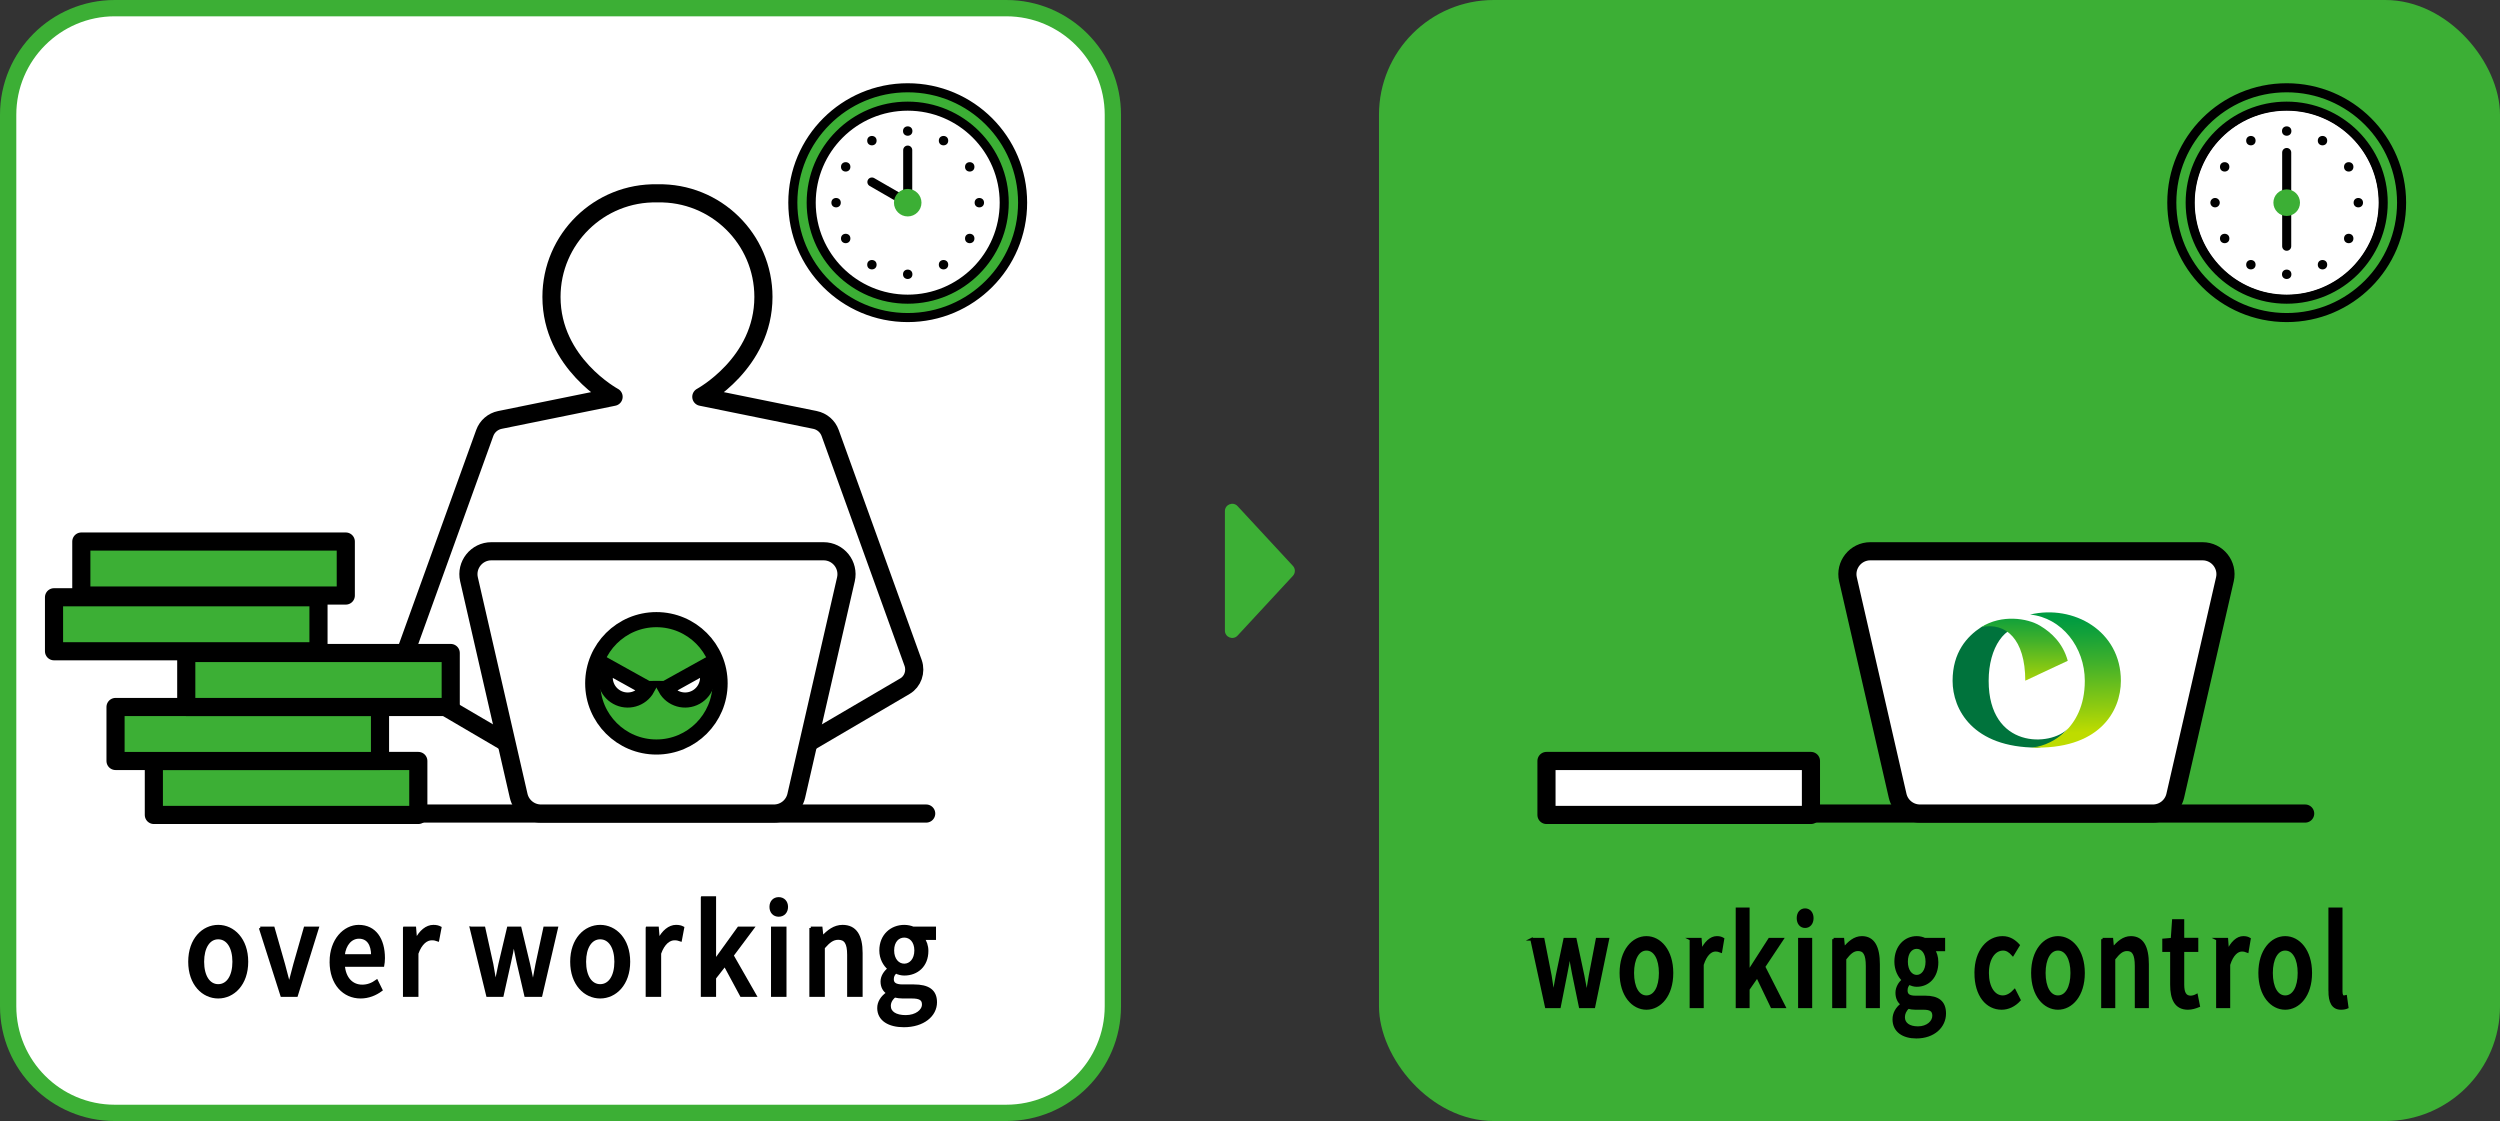 <?xml version="1.0" encoding="UTF-8"?><svg id="_レイヤー_2" xmlns="http://www.w3.org/2000/svg" xmlns:xlink="http://www.w3.org/1999/xlink" viewBox="0 0 347.719 155.92"><rect x="0" y="0" width="347.719" height="155.92" fill="#333333" stroke="none"/><defs><linearGradient id="_名称未設定グラデーション_222" x1="281.584" y1="84.54" x2="281.584" y2="95.945" gradientUnits="userSpaceOnUse"><stop offset="0" stop-color="#009b41"/><stop offset=".134" stop-color="#12a13a"/><stop offset=".404" stop-color="#42b12a"/><stop offset=".783" stop-color="#8fcb10"/><stop offset="1" stop-color="#bedc00"/></linearGradient><linearGradient id="_名称未設定グラデーション_222-2" x1="288.294" y1="85.978" x2="288.769" y2="101.92" xlink:href="#_名称未設定グラデーション_222"/></defs><g id="text"><path d="m170.369,71.088v16.624c0,.925,1.135,1.369,1.763.691l7.696-8.312c.361-.39.361-.992,0-1.382l-7.696-8.312c-.628-.679-1.763-.234-1.763.691Z" style="fill:#3caf35;"/><path d="m15.963,1.134h123.993c8.185,0,14.829,6.645,14.829,14.829v123.993c0,8.185-6.645,14.83-14.83,14.83H15.963c-8.185,0-14.83-6.645-14.83-14.83V15.963C1.134,7.779,7.779,1.134,15.963,1.134Z" style="fill:#fff;"/><path d="m139.957,2.268c7.552,0,13.696,6.144,13.696,13.696v123.993c0,7.552-6.144,13.696-13.696,13.696H15.963c-7.552,0-13.696-6.144-13.696-13.696V15.963c0-7.552,6.144-13.696,13.696-13.696h123.993M139.957,0H15.963C7.147,0,0,7.147,0,15.963v123.993c0,8.816,7.147,15.963,15.963,15.963h123.993c8.816,0,15.963-7.147,15.963-15.963V15.963C155.92,7.147,148.773,0,139.957,0h0Z" style="fill:#3caf35;"/><path d="m74.139,105.475l-17.13-10.045c-1.073-.629-1.553-1.991-1.131-3.21l11.543-31.992c.336-.933,1.135-1.622,2.106-1.82l15.816-3.217s-8.639-4.642-8.639-13.889c0-8.069,6.63-14.59,14.74-14.411,8.11-.179,14.74,6.342,14.74,14.411,0,9.247-8.639,13.889-8.639,13.889l15.816,3.217c.972.198,1.77.887,2.106,1.82l11.543,31.992c.422,1.218-.058,2.58-1.131,3.21l-17.13,10.045h-34.608Z" style="fill:#fff; stroke:#000; stroke-linecap:round; stroke-linejoin:round; stroke-width:2.523px;"/><line x1="54.066" y1="113.155" x2="128.821" y2="113.155" style="fill:none; stroke:#000; stroke-linecap:round; stroke-linejoin:round; stroke-width:2.523px;"/><path d="m26.372,133.766c0-3.125,1.89-4.935,3.98-4.935s3.98,1.81,3.98,4.935-1.89,4.917-3.98,4.917-3.98-1.793-3.98-4.917Zm6.146,0c0-1.981-.83-3.312-2.167-3.312-1.322,0-2.151,1.332-2.151,3.312,0,1.998.83,3.312,2.151,3.312,1.337,0,2.167-1.315,2.167-3.312Z" style="stroke:#000; stroke-miterlimit:10; stroke-width:.387px;"/><path d="m36.196,129.07h1.813l1.444,5.054c.246.922.492,1.878.738,2.8h.062c.246-.922.507-1.878.738-2.8l1.444-5.054h1.721l-2.919,9.391h-2.044l-2.996-9.391Z" style="stroke:#000; stroke-miterlimit:10; stroke-width:.387px;"/><path d="m46.034,133.766c0-3.039,1.89-4.935,3.857-4.935,2.243,0,3.457,1.793,3.457,4.439,0,.393-.046.768-.092,1.007h-5.486c.138,1.793,1.152,2.869,2.612,2.869.753,0,1.398-.256,2.013-.7l.615,1.247c-.784.581-1.752.99-2.858.99-2.289,0-4.118-1.81-4.118-4.917Zm5.777-.854c0-1.605-.661-2.544-1.89-2.544-1.06,0-1.998.905-2.167,2.544h4.056Z" style="stroke:#000; stroke-miterlimit:10; stroke-width:.387px;"/><path d="m56.241,129.07h1.444l.138,1.69h.046c.599-1.212,1.49-1.929,2.397-1.929.415,0,.691.068.953.205l-.323,1.708c-.292-.102-.507-.154-.845-.154-.691,0-1.521.529-2.044,2.015v5.857h-1.767v-9.391Z" style="stroke:#000; stroke-miterlimit:10; stroke-width:.387px;"/><path d="m65.526,129.07h1.782l1.122,5.071c.169.922.307,1.776.461,2.681h.061c.185-.905.354-1.776.553-2.681l1.198-5.071h1.629l1.214,5.071c.2.922.369,1.776.568,2.681h.062c.169-.905.307-1.759.492-2.681l1.091-5.071h1.659l-2.182,9.391h-2.121l-1.075-4.644c-.2-.888-.354-1.742-.538-2.715h-.077c-.169.973-.323,1.844-.538,2.732l-1.03,4.627h-2.044l-2.29-9.391Z" style="stroke:#000; stroke-miterlimit:10; stroke-width:.387px;"/><path d="m79.499,133.766c0-3.125,1.89-4.935,3.98-4.935s3.98,1.81,3.98,4.935-1.89,4.917-3.98,4.917-3.98-1.793-3.98-4.917Zm6.146,0c0-1.981-.83-3.312-2.167-3.312-1.322,0-2.151,1.332-2.151,3.312,0,1.998.83,3.312,2.151,3.312,1.337,0,2.167-1.315,2.167-3.312Z" style="stroke:#000; stroke-miterlimit:10; stroke-width:.387px;"/><path d="m89.999,129.07h1.444l.138,1.69h.046c.599-1.212,1.49-1.929,2.397-1.929.415,0,.691.068.953.205l-.323,1.708c-.292-.102-.507-.154-.845-.154-.691,0-1.521.529-2.044,2.015v5.857h-1.767v-9.391Z" style="stroke:#000; stroke-miterlimit:10; stroke-width:.387px;"/><path d="m97.669,124.853h1.736v8.759h.061l3.273-4.542h1.967l-2.858,3.825,3.181,5.566h-1.921l-2.289-4.251-1.414,1.81v2.442h-1.736v-13.608Z" style="stroke:#000; stroke-miterlimit:10; stroke-width:.387px;"/><path d="m107.216,126.134c0-.7.446-1.161,1.091-1.161s1.106.461,1.106,1.161c0,.717-.461,1.178-1.106,1.178s-1.091-.461-1.091-1.178Zm.215,2.937h1.767v9.391h-1.767v-9.391Z" style="stroke:#000; stroke-miterlimit:10; stroke-width:.387px;"/><path d="m112.765,129.07h1.444l.138,1.298h.046c.784-.837,1.644-1.537,2.797-1.537,1.798,0,2.597,1.332,2.597,3.722v5.908h-1.767v-5.669c0-1.622-.43-2.271-1.429-2.271-.784,0-1.322.444-2.059,1.281v6.659h-1.767v-9.391Z" style="stroke:#000; stroke-miterlimit:10; stroke-width:.387px;"/><path d="m122.204,140.203c0-.786.446-1.52,1.229-2.049v-.085c-.43-.29-.768-.785-.768-1.554,0-.734.476-1.366.953-1.741v-.068c-.584-.495-1.122-1.383-1.122-2.51,0-2.117,1.521-3.364,3.273-3.364.476,0,.906.103,1.229.239h2.996v1.469h-1.613c.323.376.553,1.007.553,1.725,0,2.049-1.398,3.227-3.165,3.227-.384,0-.814-.103-1.183-.29-.277.273-.461.529-.461.99,0,.563.338.922,1.414.922h1.552c1.998,0,3.042.683,3.042,2.288,0,1.81-1.721,3.278-4.425,3.278-2.028,0-3.503-.837-3.503-2.476Zm6.223-.495c0-.785-.553-1.024-1.583-1.024h-1.275c-.399,0-.783-.051-1.137-.136-.507.41-.722.888-.722,1.366,0,.922.86,1.468,2.259,1.468,1.475,0,2.458-.802,2.458-1.673Zm-1.06-7.513c0-1.246-.707-1.981-1.598-1.981s-1.598.717-1.598,1.981.722,2.032,1.598,2.032,1.598-.769,1.598-2.032Z" style="stroke:#000; stroke-miterlimit:10; stroke-width:.387px;"/><rect x="21.399" y="105.841" width="36.784" height="7.509" style="fill:#3caf35; stroke:#000; stroke-linecap:round; stroke-linejoin:round; stroke-width:2.523px;"/><rect x="16.07" y="98.333" width="36.784" height="7.509" style="fill:#3caf35; stroke:#000; stroke-linecap:round; stroke-linejoin:round; stroke-width:2.523px;"/><rect x="25.906" y="90.824" width="36.784" height="7.509" style="fill:#3caf35; stroke:#000; stroke-linecap:round; stroke-linejoin:round; stroke-width:2.523px;"/><rect x="7.514" y="83.073" width="36.784" height="7.509" style="fill:#3caf35; stroke:#000; stroke-linecap:round; stroke-linejoin:round; stroke-width:2.523px;"/><rect x="11.311" y="75.322" width="36.784" height="7.509" style="fill:#3caf35; stroke:#000; stroke-linecap:round; stroke-linejoin:round; stroke-width:2.523px;"/><polyline points="126.252 20.875 126.252 28.19 121.271 25.315" style="fill:none; stroke:#000; stroke-linecap:round; stroke-linejoin:round; stroke-width:1.261px;"/><path d="m126.252,12.209c-8.826,0-15.98,7.155-15.98,15.98s7.155,15.98,15.98,15.98,15.98-7.155,15.98-15.98-7.155-15.98-15.98-15.98Zm0,29.404c-7.414,0-13.424-6.01-13.424-13.424s6.01-13.424,13.424-13.424,13.423,6.01,13.423,13.424-6.01,13.424-13.423,13.424Z" style="fill:#3caf35; stroke:#000; stroke-miterlimit:10; stroke-width:1.261px;"/><circle cx="126.252" cy="18.228" r=".654"/><circle cx="126.252" cy="38.151" r=".654"/><circle cx="121.271" cy="19.563" r=".654"/><circle cx="131.232" cy="36.817" r=".654"/><circle cx="117.625" cy="23.209" r=".654"/><circle cx="134.878" cy="33.171" r=".654"/><circle cx="116.29" cy="28.19" r=".654"/><circle cx="136.213" cy="28.19" r=".654"/><circle cx="117.625" cy="33.171" r=".654"/><circle cx="134.878" cy="23.209" r=".654"/><circle cx="121.271" cy="36.817" r=".654"/><circle cx="131.232" cy="19.563" r=".654"/><circle cx="126.252" cy="28.19" r="1.914" style="fill:#3caf35;"/><rect x="191.799" y="0" width="155.92" height="155.92" rx="15.963" ry="15.963" style="fill:#3caf35;"/><circle cx="318.051" cy="28.19" r="13.477" style="fill:#fff; stroke:#000; stroke-miterlimit:10; stroke-width:1.261px;"/><path d="m318.051,12.209c-8.826,0-15.98,7.155-15.98,15.98s7.155,15.98,15.98,15.98,15.98-7.155,15.98-15.98-7.155-15.98-15.98-15.98Zm0,29.404c-7.414,0-13.424-6.01-13.424-13.424s6.01-13.424,13.424-13.424,13.423,6.01,13.423,13.424-6.01,13.424-13.423,13.424Z" style="fill:#3caf35; stroke:#000; stroke-miterlimit:10; stroke-width:1.261px;"/><circle cx="318.051" cy="18.228" r=".654"/><circle cx="318.051" cy="38.151" r=".654"/><circle cx="313.07" cy="19.563" r=".654"/><circle cx="323.031" cy="36.817" r=".654"/><circle cx="309.424" cy="23.209" r=".654"/><circle cx="326.678" cy="33.171" r=".654"/><circle cx="328.012" cy="28.19" r=".654"/><path d="m308.089,27.535c-.361,0-.654.293-.654.654,0,.361.293.654.654.654s.654-.293.654-.654-.293-.654-.654-.654Z"/><circle cx="309.424" cy="33.171" r=".654"/><circle cx="326.678" cy="23.209" r=".654"/><circle cx="313.07" cy="36.817" r=".654"/><circle cx="323.031" cy="19.563" r=".654"/><polyline points="318.051 21.21 318.051 28.6 318.051 34.25" style="fill:none; stroke:#000; stroke-linecap:round; stroke-linejoin:round; stroke-width:1.261px;"/><circle cx="318.051" cy="28.19" r="1.85" style="fill:#3caf35;"/><line x1="245.865" y1="113.155" x2="320.62" y2="113.155" style="fill:none; stroke:#000; stroke-linecap:round; stroke-linejoin:round; stroke-width:2.523px;"/><path d="m213.037,130.635h1.586l.998,5.071c.15.922.273,1.776.41,2.681h.055c.164-.905.314-1.776.492-2.681l1.066-5.071h1.449l1.08,5.071c.178.922.328,1.776.506,2.681h.055c.15-.905.273-1.759.438-2.681l.971-5.071h1.477l-1.941,9.391h-1.887l-.957-4.644c-.178-.888-.314-1.742-.479-2.715h-.068c-.15.973-.287,1.844-.479,2.732l-.916,4.627h-1.818l-2.037-9.391Z" style="stroke:#000; stroke-miterlimit:10; stroke-width:.387px;"/><path d="m225.458,135.331c0-3.125,1.682-4.935,3.541-4.935s3.541,1.81,3.541,4.935-1.682,4.917-3.541,4.917-3.541-1.793-3.541-4.917Zm5.469,0c0-1.981-.738-3.312-1.928-3.312-1.176,0-1.914,1.332-1.914,3.312,0,1.998.738,3.312,1.914,3.312,1.189,0,1.928-1.315,1.928-3.312Z" style="stroke:#000; stroke-miterlimit:10; stroke-width:.387px;"/><path d="m235.201,130.635h1.285l.123,1.69h.041c.533-1.212,1.326-1.929,2.133-1.929.369,0,.615.068.848.205l-.287,1.707c-.26-.102-.451-.154-.752-.154-.615,0-1.354.529-1.818,2.015v5.857h-1.572v-9.391Z" style="stroke:#000; stroke-miterlimit:10; stroke-width:.387px;"/><path d="m241.61,126.418h1.545v8.759h.055l2.912-4.542h1.75l-2.543,3.825,2.83,5.566h-1.709l-2.037-4.251-1.258,1.81v2.442h-1.545v-13.608Z" style="stroke:#000; stroke-miterlimit:10; stroke-width:.387px;"/><path d="m250.095,127.698c0-.7.396-1.161.971-1.161s.984.461.984,1.161c0,.717-.41,1.178-.984,1.178s-.971-.461-.971-1.178Zm.191,2.937h1.572v9.391h-1.572v-9.391Z" style="stroke:#000; stroke-miterlimit:10; stroke-width:.387px;"/><path d="m255.028,130.635h1.285l.123,1.298h.041c.697-.837,1.463-1.537,2.488-1.537,1.6,0,2.311,1.332,2.311,3.722v5.908h-1.572v-5.669c0-1.622-.383-2.271-1.271-2.271-.697,0-1.176.444-1.832,1.281v6.659h-1.572v-9.391Z" style="stroke:#000; stroke-miterlimit:10; stroke-width:.387px;"/><path d="m263.418,141.768c0-.785.396-1.52,1.094-2.049v-.085c-.383-.29-.684-.785-.684-1.554,0-.734.424-1.366.848-1.742v-.068c-.52-.495-.998-1.383-.998-2.51,0-2.117,1.354-3.364,2.912-3.364.424,0,.807.103,1.094.239h2.666v1.469h-1.436c.287.376.492,1.007.492,1.725,0,2.049-1.244,3.227-2.816,3.227-.342,0-.725-.103-1.053-.29-.246.273-.41.529-.41.99,0,.563.301.922,1.258.922h1.381c1.777,0,2.707.683,2.707,2.288,0,1.81-1.531,3.278-3.938,3.278-1.805,0-3.117-.837-3.117-2.476Zm5.537-.495c0-.785-.492-1.024-1.408-1.024h-1.135c-.355,0-.697-.051-1.012-.136-.451.41-.643.888-.643,1.366,0,.922.766,1.468,2.01,1.468,1.312,0,2.188-.802,2.188-1.673Zm-.943-7.513c0-1.247-.629-1.981-1.422-1.981s-1.422.717-1.422,1.981.643,2.032,1.422,2.032,1.422-.768,1.422-2.032Z" style="stroke:#000; stroke-miterlimit:10; stroke-width:.387px;"/><path d="m274.814,135.331c0-3.125,1.736-4.935,3.719-4.935.957,0,1.654.478,2.201,1.076l-.779,1.281c-.41-.461-.834-.734-1.34-.734-1.271,0-2.174,1.332-2.174,3.312,0,1.998.875,3.312,2.119,3.312.629,0,1.189-.376,1.641-.854l.656,1.298c-.697.769-1.586,1.161-2.447,1.161-2.037,0-3.596-1.793-3.596-4.917Z" style="stroke:#000; stroke-miterlimit:10; stroke-width:.387px;"/><path d="m282.698,135.331c0-3.125,1.682-4.935,3.541-4.935s3.541,1.81,3.541,4.935-1.682,4.917-3.541,4.917-3.541-1.793-3.541-4.917Zm5.469,0c0-1.981-.738-3.312-1.928-3.312-1.176,0-1.914,1.332-1.914,3.312,0,1.998.738,3.312,1.914,3.312,1.189,0,1.928-1.315,1.928-3.312Z" style="stroke:#000; stroke-miterlimit:10; stroke-width:.387px;"/><path d="m292.441,130.635h1.285l.123,1.298h.041c.697-.837,1.463-1.537,2.488-1.537,1.6,0,2.311,1.332,2.311,3.722v5.908h-1.572v-5.669c0-1.622-.383-2.271-1.271-2.271-.697,0-1.176.444-1.832,1.281v6.659h-1.572v-9.391Z" style="stroke:#000; stroke-miterlimit:10; stroke-width:.387px;"/><path d="m302.034,136.953v-4.747h-1.094v-1.469l1.176-.103.178-2.595h1.312v2.595h1.955v1.571h-1.955v4.764c0,1.127.314,1.708,1.094,1.708.26,0,.588-.103.807-.222l.287,1.451c-.424.171-.93.342-1.477.342-1.695,0-2.283-1.315-2.283-3.295Z" style="stroke:#000; stroke-miterlimit:10; stroke-width:.387px;"/><path d="m308.428,130.635h1.285l.123,1.69h.041c.533-1.212,1.326-1.929,2.133-1.929.369,0,.615.068.848.205l-.287,1.707c-.26-.102-.451-.154-.752-.154-.615,0-1.354.529-1.818,2.015v5.857h-1.572v-9.391Z" style="stroke:#000; stroke-miterlimit:10; stroke-width:.387px;"/><path d="m314.304,135.331c0-3.125,1.682-4.935,3.541-4.935s3.541,1.81,3.541,4.935-1.682,4.917-3.541,4.917-3.541-1.793-3.541-4.917Zm5.469,0c0-1.981-.738-3.312-1.928-3.312-1.176,0-1.914,1.332-1.914,3.312,0,1.998.738,3.312,1.914,3.312,1.189,0,1.928-1.315,1.928-3.312Z" style="stroke:#000; stroke-miterlimit:10; stroke-width:.387px;"/><path d="m324.047,137.824v-11.406h1.572v11.508c0,.529.178.717.369.717.068,0,.123,0,.26-.034l.205,1.486c-.191.085-.451.154-.848.154-1.135,0-1.559-.905-1.559-2.425Z" style="stroke:#000; stroke-miterlimit:10; stroke-width:.387px;"/><rect x="215.096" y="105.841" width="36.784" height="7.509" style="fill:#fff; stroke:#000; stroke-linecap:round; stroke-linejoin:round; stroke-width:2.523px;"/><path d="m299.439,113.155h-32.393c-1.488,0-2.779-1.028-3.111-2.478l-6.904-30.097c-.459-1.999,1.06-3.906,3.111-3.906h46.202c2.051,0,3.57,1.907,3.111,3.906l-6.904,30.097c-.333,1.45-1.623,2.478-3.111,2.478Z" style="fill:#fff; stroke:#000; stroke-miterlimit:10; stroke-width:2.523px;"/><path d="m107.64,113.155h-32.393c-1.488,0-2.779-1.028-3.111-2.478l-6.904-30.097c-.459-1.999,1.06-3.906,3.111-3.906h46.202c2.051,0,3.57,1.907,3.111,3.906l-6.904,30.097c-.333,1.45-1.623,2.478-3.111,2.478Z" style="fill:#fff; stroke:#000; stroke-miterlimit:10; stroke-width:2.523px;"/><circle cx="91.298" cy="95.042" r="8.858" style="fill:#3caf35; stroke:#000; stroke-miterlimit:10; stroke-width:2.102px;"/><path d="m90.044,95.756c-.839,1.511-2.744,2.056-4.256,1.217s-2.056-2.744-1.217-4.256l5.472,3.039Z" style="fill:#fff; stroke:#000; stroke-miterlimit:10; stroke-width:2.102px;"/><path d="m92.553,95.756c.839,1.511,2.744,2.056,4.256,1.217s2.056-2.744,1.217-4.256l-5.472,3.039Z" style="fill:#fff; stroke:#000; stroke-miterlimit:10; stroke-width:2.102px;"/><path d="m276.598,94.697c0-4.683,2.286-7.86,5.162-7.598l-3.319-.775c-.475.129-2.665.761-2.873.898-1.999,1.308-3.987,3.515-3.987,7.475s2.791,9.286,11.773,9.286c2.215-.131,4.334-2.689,4.334-2.689-2.47,2.604-11.09,2.863-11.09-6.597Z" style="fill:#00733c;"/><path d="m283.723,87.017c-1.758-1.048-5.324-1.582-8.156.206,3.398-.722,6.123,1.651,6.123,7.449h.011l5.898-2.765c-.681-2.45-2.253-3.923-3.876-4.89Z" style="fill:url(#_名称未設定グラデーション_222);"/><path d="m282.356,85.478c4.414.434,7.615,4.541,7.615,9.219,0,6.984-5.314,9.282-7.58,9.265,9.6.414,12.597-5.051,12.597-9.265,0-6.953-6.594-10.652-12.632-9.219Z" style="fill:url(#_名称未設定グラデーション_222-2);"/></g></svg>